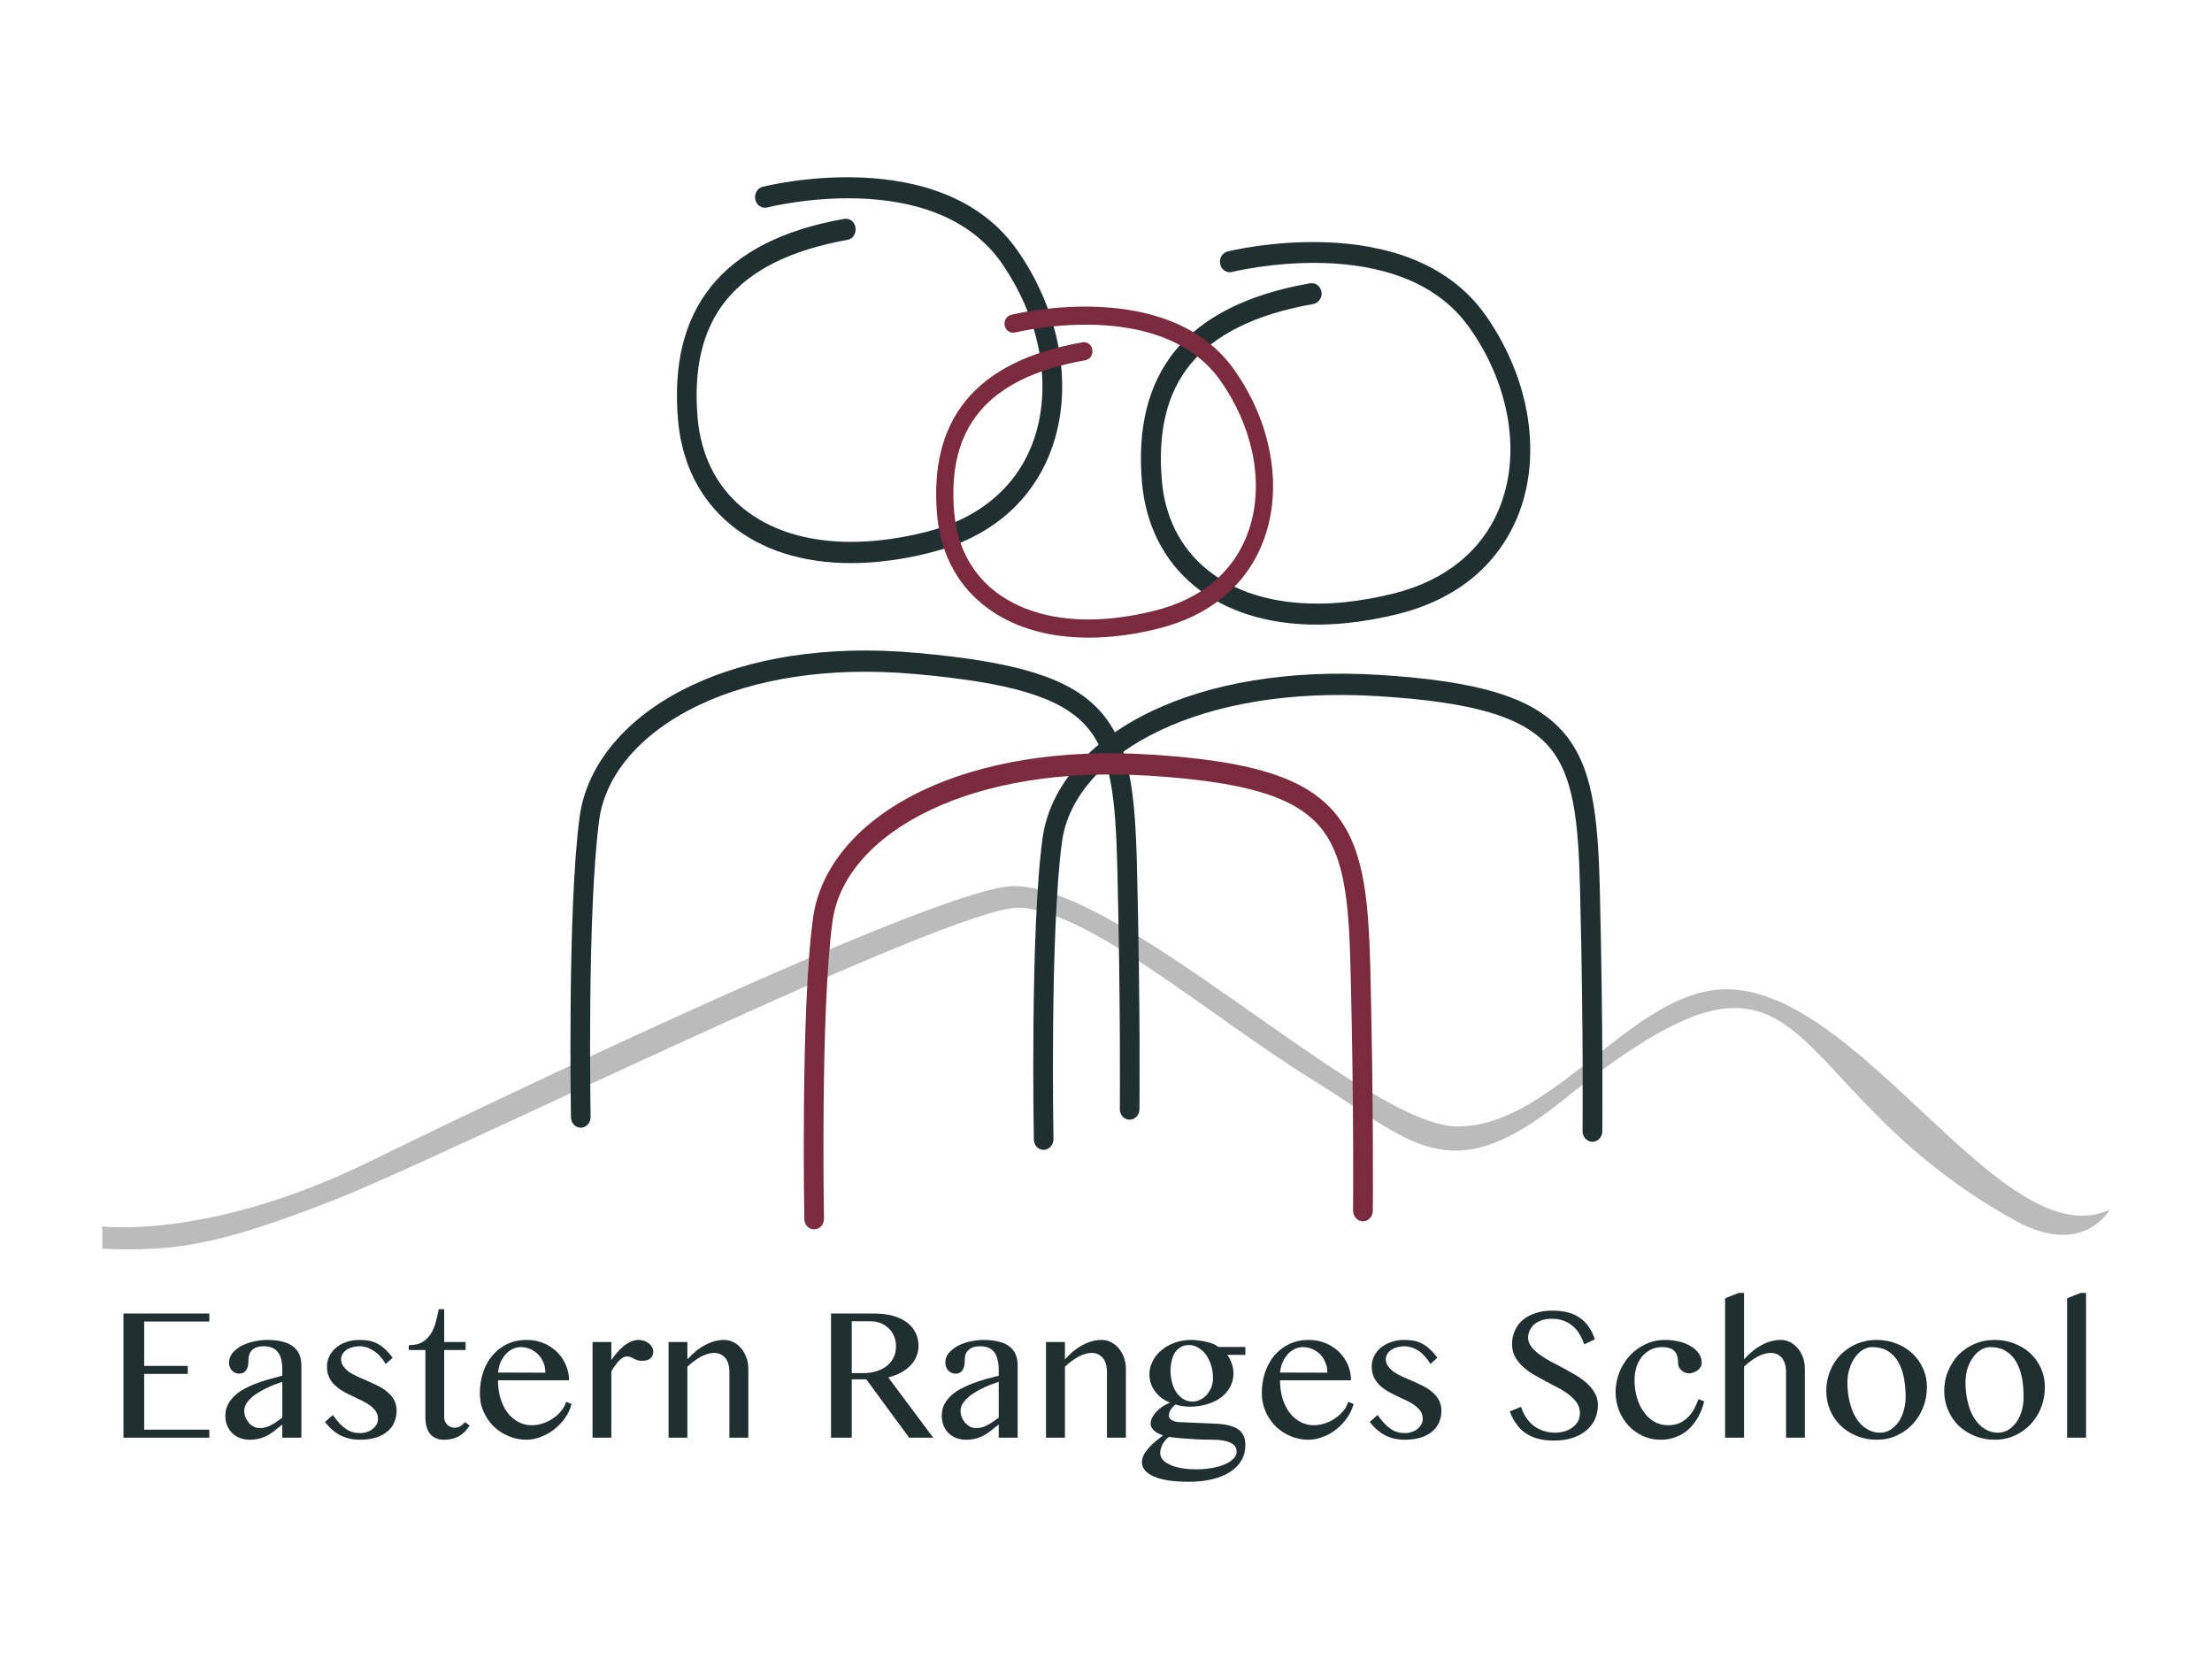 <?xml version="1.0" encoding="UTF-8"?>
<!DOCTYPE svg PUBLIC "-//W3C//DTD SVG 1.1//EN" "http://www.w3.org/Graphics/SVG/1.1/DTD/svg11.dtd">
<!-- Creator: CorelDRAW X7 -->
<svg xmlns="http://www.w3.org/2000/svg" xml:space="preserve" width="160mm" height="120mm" version="1.1" style="shape-rendering:geometricPrecision; text-rendering:geometricPrecision; image-rendering:optimizeQuality; fill-rule:evenodd; clip-rule:evenodd"
viewBox="0 0 16000 12000"
 xmlns:xlink="http://www.w3.org/1999/xlink">
 <defs>
  <style type="text/css">
   <![CDATA[
    .fil0 {fill:#BBBBBB}
    .fil2 {fill:#7C2A3D;fill-rule:nonzero}
    .fil1 {fill:#202F32;fill-rule:nonzero}
   ]]>
  </style>
 </defs>
 <g id="Layer_x0020_1">
  <g id="_1973435238368">
   <path class="fil0" d="M740 8871c0,0 775,98 1927,-466 1152,-563 3951,-1891 4599,-1990 755,-115 2593,1733 3277,1733 684,0 1237,-940 1890,-990 996,-77 2041,1955 2827,1592 0,0 -190,351 -685,78 -1805,-998 -1389,-2380 -3276,-865 -829,667 -1098,282 -1809,-155 -711,-437 -1629,-1238 -2125,-1242 -495,-5 -4113,1786 -4941,2111 -828,325 -1155,379 -1684,355l0 -161z"/>
   <path class="fil1" d="M5549 1501c-39,9 -77,-17 -86,-58 -8,-42 16,-83 54,-92 4,-1 1296,-332 1846,466 139,200 234,421 283,642 53,242 50,487 -14,709 -64,224 -190,425 -382,580 -137,109 -307,195 -513,247 -130,34 -257,56 -378,68 -377,37 -700,-28 -944,-176 -251,-151 -421,-386 -486,-686 -12,-52 -20,-108 -25,-167 -33,-395 42,-717 241,-964 197,-243 512,-407 961,-487 39,-7 76,21 82,63 7,42 -19,82 -58,89 -415,74 -703,221 -878,437 -172,212 -236,496 -206,849 4,49 11,98 22,146 56,255 201,457 416,586 220,133 514,191 862,157 113,-11 233,-32 359,-64 186,-48 339,-124 460,-222 167,-133 276,-307 331,-501 56,-196 58,-413 11,-629 -44,-201 -132,-402 -258,-586 -494,-716 -1697,-408 -1700,-407z"/>
   <path class="fil1" d="M8912 1967c-39,10 -78,-16 -86,-57 -9,-41 15,-82 54,-91 4,-1 1310,-329 1866,462 142,202 240,426 288,650 50,234 47,470 -15,685 -63,218 -185,414 -370,566 -142,115 -319,205 -536,259 -129,32 -254,54 -374,66 -385,39 -714,-26 -964,-174 -255,-151 -427,-388 -492,-689 -10,-50 -18,-102 -23,-156 -33,-392 43,-711 244,-956 199,-240 518,-403 972,-483 39,-7 76,21 83,63 6,41 -21,80 -60,87 -419,74 -710,220 -887,434 -173,210 -238,492 -208,841 4,47 10,93 20,137 55,257 203,459 422,589 224,133 525,191 880,156 112,-12 230,-32 355,-63 195,-49 354,-129 480,-232 161,-132 266,-301 320,-489 55,-189 58,-399 13,-608 -44,-204 -133,-407 -264,-592 -499,-711 -1715,-405 -1718,-405z"/>
   <path class="fil1" d="M4272 8079c1,42 -30,77 -70,78 -39,1 -71,-33 -72,-75 0,-4 -27,-1512 63,-2177 52,-376 338,-725 812,-948 411,-194 967,-295 1632,-234 712,64 1099,178 1316,416 221,242 258,593 271,1134 26,1045 18,1749 18,1751 -1,42 -33,76 -73,75 -39,-1 -70,-36 -69,-78 0,-2 7,-702 -18,-1744 -13,-503 -44,-826 -230,-1030 -190,-208 -552,-310 -1226,-371 -641,-58 -1173,37 -1564,221 -427,202 -683,507 -727,830 -90,655 -63,2148 -63,2152z"/>
   <path class="fil1" d="M7620 8239c1,42 -31,77 -70,78 -39,1 -72,-33 -72,-75 0,-4 -28,-1512 63,-2178 51,-371 333,-705 798,-924 413,-195 974,-300 1644,-258 708,45 1096,160 1315,403 222,246 260,607 274,1148 25,1045 18,1749 18,1751 -1,42 -34,76 -73,75 -39,-1 -70,-36 -70,-78 0,-2 8,-702 -18,-1744 -12,-503 -46,-836 -233,-1045 -191,-212 -552,-314 -1221,-356 -647,-41 -1185,59 -1579,245 -418,197 -670,488 -714,806 -89,655 -62,2148 -62,2152z"/>
   <path class="fil2" d="M5960 8814c1,43 -31,78 -70,78 -39,1 -72,-32 -72,-75 0,-4 -28,-1512 63,-2177 51,-371 333,-706 798,-925 413,-195 974,-300 1644,-257 708,45 1096,159 1315,402 222,247 260,608 274,1148 25,1045 18,1749 18,1751 -1,42 -34,76 -73,75 -39,-1 -70,-36 -70,-78 0,-2 8,-702 -18,-1744 -12,-503 -45,-836 -233,-1045 -191,-212 -552,-313 -1221,-356 -647,-41 -1185,59 -1579,245 -418,197 -670,488 -714,806 -89,655 -62,2148 -62,2152z"/>
   <g>
    <path class="fil1" d="M1514 9501l0 58 -471 0 0 321 315 0 0 58 -315 0 0 403 471 0 0 58 -621 0 0 -898 621 0zm666 898l-138 0 0 -95c-16,13 -32,25 -48,38 -15,13 -32,25 -50,36 -18,10 -39,19 -60,26 -23,6 -48,10 -77,10 -27,0 -52,-5 -73,-13 -22,-9 -41,-21 -56,-37 -16,-15 -27,-34 -36,-55 -8,-21 -12,-43 -12,-68 0,-30 6,-56 18,-80 12,-24 28,-45 48,-64 20,-19 44,-36 71,-51 27,-14 56,-28 87,-39 30,-12 61,-22 94,-31 32,-9 63,-17 94,-25l0 -43c0,-32 -3,-58 -9,-80 -6,-22 -15,-39 -27,-52 -11,-14 -25,-23 -42,-29 -16,-6 -35,-9 -55,-9 -23,0 -42,3 -57,9 -14,6 -26,14 -34,24 -8,10 -14,21 -17,34 -3,13 -4,25 -4,38 0,12 -2,24 -3,35 -2,11 -6,21 -11,29 -5,9 -12,16 -21,21 -9,5 -20,8 -34,8 -10,0 -20,-3 -29,-7 -8,-4 -16,-10 -22,-17 -7,-7 -12,-16 -15,-26 -4,-9 -5,-20 -5,-32 0,-23 7,-44 22,-64 15,-19 35,-36 60,-51 26,-14 55,-26 89,-34 34,-8 69,-13 106,-13 46,0 84,5 115,14 31,8 57,21 76,37 19,16 33,35 42,58 8,22 13,48 13,75l0 523zm-138 -404c-19,7 -40,14 -61,22 -21,9 -42,18 -62,28 -21,10 -40,21 -58,33 -19,11 -35,24 -49,37 -14,14 -25,28 -33,43 -8,15 -12,31 -12,47 0,17 3,33 9,48 7,15 15,28 25,40 10,11 22,20 36,27 13,7 27,10 42,10 15,0 30,-2 43,-6 14,-4 28,-10 41,-17 13,-6 26,-15 39,-24 13,-9 27,-19 40,-29l0 -259zm563 371c19,0 36,-3 52,-9 16,-5 30,-13 41,-23 11,-9 20,-20 27,-32 6,-13 9,-26 9,-38 0,-21 -5,-40 -16,-56 -10,-15 -24,-29 -41,-42 -18,-13 -37,-24 -60,-35 -22,-10 -44,-21 -67,-32 -23,-11 -46,-22 -68,-35 -22,-13 -42,-27 -59,-44 -18,-16 -32,-35 -42,-57 -11,-22 -16,-47 -16,-77 0,-28 6,-54 18,-78 12,-23 28,-44 49,-61 20,-17 45,-30 74,-40 29,-10 60,-15 95,-15 22,0 44,2 64,5 20,3 40,10 59,19 19,9 38,22 57,39 19,17 39,39 59,66l-50 45c-26,-43 -55,-75 -88,-96 -32,-21 -66,-32 -103,-32 -19,0 -37,3 -53,8 -17,4 -31,11 -42,20 -12,8 -21,18 -27,29 -6,11 -10,23 -10,35 0,21 6,39 18,54 11,16 26,30 45,43 19,12 40,23 64,34 24,10 49,21 74,32 25,11 50,23 74,35 24,13 45,27 64,44 19,16 34,35 46,57 11,22 17,47 17,76 0,29 -6,56 -17,82 -10,26 -27,48 -49,66 -21,19 -49,34 -82,45 -33,10 -72,16 -116,16 -20,0 -41,-2 -62,-5 -21,-3 -42,-10 -64,-19 -21,-9 -43,-22 -65,-39 -21,-17 -42,-38 -63,-66l56 -50c17,23 33,43 48,60 16,16 31,30 47,40 15,11 31,19 48,24 17,5 36,7 55,7zm792 -55c-19,31 -43,56 -73,75 -31,18 -68,28 -113,28 -23,0 -43,-4 -60,-12 -17,-8 -31,-18 -42,-33 -11,-14 -19,-31 -24,-51 -6,-19 -8,-41 -8,-65l0 -488 -120 0 0 -35c39,0 70,-7 95,-20 25,-15 45,-34 61,-57 16,-24 28,-52 37,-83 9,-31 17,-65 24,-100l39 0 0 237 155 0 0 58 -155 0 0 488c0,10 2,20 6,29 4,9 9,16 16,23 6,7 14,12 24,16 9,4 18,6 29,6 15,0 29,-4 42,-11 12,-8 23,-17 33,-29l34 24zm411 103c-47,0 -91,-9 -131,-27 -41,-17 -77,-41 -108,-71 -30,-31 -54,-66 -72,-107 -18,-40 -26,-84 -26,-130 0,-56 8,-107 24,-154 16,-48 39,-89 69,-123 29,-34 65,-61 106,-81 42,-19 88,-29 139,-29 46,0 87,8 125,24 37,16 69,38 96,64 27,27 48,58 63,93 15,36 23,73 23,111l-514 0c0,47 6,90 18,130 12,39 28,74 50,103 21,28 47,51 77,67 30,17 63,25 98,25 30,0 59,-5 86,-15 27,-9 52,-22 74,-38 23,-15 42,-34 57,-54 16,-20 27,-41 33,-63l39 17c-9,36 -25,70 -47,101 -22,31 -48,58 -77,81 -30,24 -62,42 -97,55 -35,14 -70,21 -105,21zm137 -485c0,-26 -5,-51 -14,-73 -9,-23 -22,-42 -38,-59 -16,-16 -35,-29 -57,-39 -21,-9 -44,-14 -69,-14 -21,0 -41,5 -60,14 -19,10 -36,22 -50,39 -15,16 -27,36 -37,58 -9,23 -15,47 -17,73l342 1zm341 -222l136 0 0 130c13,-19 27,-37 43,-55 15,-18 31,-33 48,-47 16,-13 34,-23 51,-31 18,-8 36,-12 55,-12 15,0 29,3 41,7 13,5 24,11 34,18 10,8 17,16 23,27 5,10 8,20 8,32 0,22 -7,39 -21,50 -14,12 -33,17 -58,17 -15,0 -28,-1 -37,-5 -9,-3 -17,-7 -25,-11 -7,-4 -15,-7 -22,-11 -8,-3 -18,-4 -29,-4 -9,0 -18,2 -28,8 -9,5 -18,13 -27,22 -9,10 -19,21 -28,34 -10,14 -19,28 -28,43l0 480 -136 0 0 -692zm550 0l136 0 0 126c42,-47 85,-82 130,-105 45,-24 91,-36 137,-36 24,0 47,6 68,17 21,11 40,26 55,45 16,18 28,41 37,66 10,26 14,53 14,82l0 497 -137 0 0 -474c0,-45 -10,-80 -31,-104 -20,-23 -47,-35 -79,-35 -14,0 -30,2 -46,7 -16,5 -33,11 -49,20 -17,9 -34,20 -50,32 -17,12 -33,26 -49,41l0 513 -136 0 0 -692zm1175 -206l309 0c54,0 101,6 141,17 40,12 74,28 101,49 27,21 47,45 61,74 14,29 21,60 21,94 0,28 -6,54 -16,78 -10,25 -25,46 -45,66 -19,20 -42,37 -69,51 -27,14 -57,25 -89,33l325 436 -174 0 -310 -422 -105 0 0 422 -150 0 0 -898zm150 431l86 0c34,0 65,-5 94,-14 28,-9 53,-22 74,-38 21,-17 37,-37 49,-61 11,-23 17,-50 17,-79 0,-27 -4,-51 -14,-74 -9,-22 -22,-42 -39,-58 -17,-16 -36,-29 -60,-38 -23,-9 -48,-13 -75,-13l-132 0 0 375zm1200 467l-137 0 0 -95c-17,13 -33,25 -48,38 -16,13 -33,25 -51,36 -18,10 -38,19 -60,26 -22,6 -48,10 -77,10 -27,0 -51,-5 -73,-13 -22,-9 -40,-21 -56,-37 -15,-15 -27,-34 -35,-55 -8,-21 -12,-43 -12,-68 0,-30 6,-56 17,-80 12,-24 28,-45 48,-64 21,-19 44,-36 72,-51 27,-14 56,-28 86,-39 30,-12 62,-22 94,-31 32,-9 64,-17 95,-25l0 -43c0,-32 -4,-58 -10,-80 -6,-22 -15,-39 -26,-52 -12,-14 -26,-23 -42,-29 -17,-6 -35,-9 -56,-9 -23,0 -42,3 -56,9 -15,6 -26,14 -35,24 -8,10 -14,21 -17,34 -3,13 -4,25 -4,38 0,12 -1,24 -3,35 -2,11 -6,21 -11,29 -5,9 -12,16 -20,21 -9,5 -20,8 -34,8 -11,0 -21,-3 -29,-7 -9,-4 -17,-10 -23,-17 -7,-7 -11,-16 -15,-26 -3,-9 -5,-20 -5,-32 0,-23 7,-44 22,-64 15,-19 36,-36 61,-51 25,-14 54,-26 88,-34 34,-8 70,-13 107,-13 45,0 83,5 115,14 31,8 56,21 75,37 19,16 33,35 42,58 9,22 13,48 13,75l0 523zm-137 -404c-20,7 -40,14 -62,22 -21,9 -42,18 -62,28 -20,10 -40,21 -58,33 -18,11 -35,24 -49,37 -13,14 -24,28 -33,43 -8,15 -12,31 -12,47 0,17 3,33 10,48 6,15 14,28 24,40 11,11 22,20 36,27 13,7 27,10 42,10 15,0 30,-2 44,-6 14,-4 27,-10 40,-17 13,-6 26,-15 40,-24 12,-9 26,-19 40,-29l0 -259zm342 -288l137 0 0 126c42,-47 85,-82 130,-105 45,-24 90,-36 137,-36 24,0 46,6 68,17 21,11 39,26 55,45 15,18 28,41 37,66 9,26 14,53 14,82l0 497 -137 0 0 -474c0,-45 -11,-80 -31,-104 -21,-23 -47,-35 -79,-35 -15,0 -30,2 -46,7 -17,5 -33,11 -50,20 -16,9 -33,20 -50,32 -16,12 -32,26 -48,41l0 513 -137 0 0 -692zm1442 36l0 57 -131 0c14,19 25,40 33,64 8,23 12,46 12,70 0,36 -8,68 -24,98 -16,29 -38,55 -66,76 -28,21 -62,38 -101,49 -39,12 -82,18 -129,18 -17,0 -35,-2 -53,-5 -18,-3 -34,-6 -47,-11 -14,11 -25,23 -34,38 -9,14 -13,28 -13,43 0,14 8,25 23,33 15,9 36,14 63,14l256 11c40,2 74,7 102,15 27,8 48,18 65,31 16,14 27,29 34,48 7,18 10,39 10,61 0,41 -9,77 -28,110 -19,33 -46,60 -81,83 -35,23 -78,41 -128,53 -51,13 -108,19 -172,19 -113,0 -199,-13 -255,-39 -56,-25 -84,-60 -84,-102 0,-19 5,-37 14,-55 10,-18 22,-34 36,-50 15,-17 31,-32 49,-47 18,-15 36,-29 54,-43 -13,-4 -25,-8 -36,-14 -11,-6 -20,-12 -28,-19 -8,-7 -14,-15 -19,-23 -5,-9 -7,-18 -7,-28 0,-14 3,-28 11,-43 7,-15 17,-29 30,-43 13,-14 27,-26 44,-38 17,-11 35,-20 55,-28 -47,-19 -83,-47 -109,-83 -26,-35 -40,-76 -40,-122 0,-34 8,-66 24,-96 15,-31 37,-57 64,-79 27,-23 59,-41 96,-54 37,-13 77,-20 119,-20 21,0 41,2 61,5 20,2 39,6 56,11 18,4 33,9 47,15 13,6 23,13 31,20l196 0zm-553 650c-10,8 -19,17 -27,26 -8,9 -14,19 -20,30 -5,11 -9,21 -12,32 -3,10 -4,20 -4,30 0,15 6,30 16,44 11,14 27,27 49,37 22,11 49,20 81,26 33,7 71,10 114,10 46,0 87,-4 123,-11 36,-7 67,-17 93,-29 25,-12 44,-26 57,-40 13,-15 20,-30 20,-45 0,-31 -15,-54 -46,-68 -30,-14 -72,-21 -125,-21 -33,0 -67,-1 -100,-2 -34,-2 -66,-4 -95,-6 -29,-2 -55,-4 -77,-7 -22,-2 -38,-4 -47,-6zm171 -255c19,0 37,-4 55,-13 18,-9 34,-21 48,-36 13,-16 24,-34 33,-54 8,-21 12,-43 12,-67 0,-34 -5,-65 -14,-94 -9,-29 -22,-54 -37,-76 -16,-21 -35,-38 -56,-50 -21,-13 -43,-19 -66,-19 -24,0 -44,5 -60,15 -17,9 -31,23 -42,39 -11,17 -19,37 -24,60 -5,22 -8,47 -8,73 0,31 4,61 12,88 7,27 18,50 32,70 14,20 31,36 50,47 20,12 41,17 65,17zm839 276c-47,0 -91,-9 -132,-27 -41,-17 -76,-41 -107,-71 -30,-31 -55,-66 -72,-107 -18,-40 -27,-84 -27,-130 0,-56 8,-107 24,-154 17,-48 40,-89 69,-123 30,-34 65,-61 107,-81 42,-19 88,-29 139,-29 45,0 87,8 124,24 38,16 70,38 97,64 27,27 48,58 63,93 15,36 22,73 22,111l-513 0c0,47 6,90 17,130 13,39 29,74 51,103 21,28 47,51 77,67 29,17 62,25 98,25 30,0 58,-5 86,-15 27,-9 52,-22 74,-38 22,-15 41,-34 57,-54 16,-20 27,-41 33,-63l39 17c-10,36 -26,70 -48,101 -22,31 -47,58 -77,81 -29,24 -61,42 -96,55 -35,14 -70,21 -105,21zm136 -485c0,-26 -4,-51 -14,-73 -9,-23 -21,-42 -37,-59 -16,-16 -35,-29 -57,-39 -22,-9 -45,-14 -70,-14 -20,0 -40,5 -59,14 -19,10 -36,22 -51,39 -14,16 -26,36 -36,58 -10,23 -16,47 -18,73l342 1zm561 437c19,0 37,-3 52,-9 16,-5 30,-13 41,-23 11,-9 20,-20 27,-32 6,-13 9,-26 9,-38 0,-21 -5,-40 -15,-56 -11,-15 -25,-29 -42,-42 -17,-13 -37,-24 -59,-35 -23,-10 -45,-21 -68,-32 -23,-11 -46,-22 -68,-35 -22,-13 -42,-27 -59,-44 -17,-16 -31,-35 -42,-57 -10,-22 -16,-47 -16,-77 0,-28 6,-54 18,-78 12,-23 28,-44 49,-61 21,-17 46,-30 74,-40 29,-10 61,-15 95,-15 23,0 44,2 64,5 20,3 40,10 59,19 19,9 38,22 57,39 19,17 39,39 59,66l-50 45c-26,-43 -55,-75 -87,-96 -33,-21 -67,-32 -104,-32 -19,0 -37,3 -53,8 -17,4 -30,11 -42,20 -12,8 -21,18 -27,29 -6,11 -10,23 -10,35 0,21 6,39 18,54 11,16 26,30 45,43 19,12 41,23 64,34 25,10 49,21 74,32 25,11 50,23 74,35 24,13 45,27 64,44 19,16 34,35 46,57 11,22 17,47 17,76 0,29 -5,56 -16,82 -11,26 -28,48 -49,66 -22,19 -50,34 -83,45 -33,10 -72,16 -116,16 -20,0 -40,-2 -62,-5 -21,-3 -42,-10 -64,-19 -21,-9 -43,-22 -64,-39 -22,-17 -43,-38 -64,-66l56 -50c17,23 33,43 48,60 16,16 31,30 47,40 15,11 32,19 49,24 16,5 35,7 54,7zm1086 -3c23,0 45,-3 66,-9 22,-6 41,-15 58,-27 17,-12 30,-27 41,-44 10,-18 15,-38 15,-61 0,-27 -7,-52 -21,-73 -14,-21 -33,-41 -56,-59 -22,-18 -49,-35 -78,-50 -30,-16 -60,-32 -90,-48 -31,-16 -61,-33 -91,-50 -29,-17 -55,-37 -78,-58 -23,-21 -42,-45 -56,-72 -14,-26 -21,-56 -21,-91 0,-34 7,-66 20,-95 12,-30 31,-55 56,-77 25,-21 55,-38 91,-50 36,-13 78,-19 125,-19 85,0 152,18 201,54 49,35 84,87 106,154l-77 36c-9,-27 -21,-53 -35,-75 -13,-23 -30,-43 -50,-59 -19,-16 -41,-29 -67,-38 -25,-9 -53,-13 -85,-13 -28,0 -53,4 -74,12 -21,8 -39,18 -53,31 -13,12 -24,27 -31,43 -7,16 -11,33 -11,49 0,24 8,46 22,65 15,20 34,38 57,56 24,17 51,34 81,51 30,16 61,32 93,49 31,17 62,34 92,52 31,18 58,38 81,59 24,22 43,45 57,71 15,26 22,54 22,85 0,36 -7,69 -20,101 -14,31 -34,58 -61,81 -26,24 -60,42 -100,56 -40,14 -87,20 -140,20 -42,0 -81,-5 -114,-14 -34,-9 -64,-23 -90,-41 -26,-18 -48,-40 -66,-67 -19,-26 -34,-55 -46,-89l81 -33c9,29 22,55 38,79 16,23 34,43 55,59 22,16 45,28 71,36 26,9 53,13 82,13z"/>
    <path class="fil1" d="M12011 10414c-45,0 -87,-9 -127,-27 -39,-18 -74,-42 -103,-73 -29,-31 -52,-67 -69,-109 -17,-42 -26,-86 -26,-134 0,-52 10,-101 28,-147 19,-46 45,-86 77,-121 33,-34 70,-61 114,-81 43,-20 89,-30 139,-30 38,0 74,5 106,13 33,8 61,20 84,35 24,15 42,32 55,52 14,20 20,42 20,65 0,11 -2,20 -8,30 -5,9 -12,17 -20,24 -9,7 -19,12 -30,16 -11,4 -22,7 -33,7 -12,0 -23,-3 -33,-7 -10,-5 -18,-11 -26,-18 -7,-7 -12,-15 -16,-24 -3,-9 -5,-18 -5,-28 0,-15 -2,-30 -5,-45 -4,-13 -9,-25 -18,-36 -9,-10 -20,-18 -35,-23 -15,-6 -34,-9 -57,-9 -32,0 -60,6 -84,19 -25,13 -46,30 -63,51 -17,22 -31,47 -40,76 -8,29 -13,60 -13,92 0,45 6,87 17,126 12,40 28,74 49,104 21,30 46,53 76,71 29,17 62,26 99,26 32,0 60,-5 83,-15 24,-11 44,-24 61,-41 18,-18 32,-38 45,-60 12,-23 23,-47 33,-73l41 17c-11,44 -27,83 -46,117 -20,34 -43,63 -70,87 -27,24 -57,42 -91,54 -33,13 -70,19 -109,19zm604 -581c42,-47 85,-82 130,-105 45,-24 90,-36 137,-36 24,0 46,6 68,17 21,11 39,26 55,45 15,18 28,41 37,66 9,26 13,53 13,82l0 497 -136 0 0 -474c0,-45 -11,-80 -31,-104 -21,-23 -47,-35 -80,-35 -14,0 -30,2 -46,7 -16,5 -33,11 -49,20 -17,9 -34,20 -50,32 -17,12 -32,26 -48,41l0 513 -137 0 0 -1008 98 -39 39 0 0 481zm959 581c-53,0 -101,-10 -146,-28 -45,-19 -83,-44 -115,-75 -33,-32 -58,-69 -76,-112 -18,-43 -27,-89 -27,-137 0,-51 9,-99 27,-144 18,-45 43,-84 76,-118 32,-33 70,-59 115,-79 45,-19 93,-29 146,-29 53,0 101,9 145,27 44,17 83,42 115,72 33,31 58,67 76,109 19,41 28,85 28,133 0,52 -9,101 -28,148 -18,46 -43,86 -76,121 -32,34 -71,62 -115,82 -44,20 -92,30 -145,30zm26 -51c27,0 51,-7 74,-21 22,-14 42,-33 58,-56 17,-24 29,-51 38,-82 9,-32 14,-65 14,-100 0,-50 -5,-97 -13,-141 -9,-43 -23,-81 -42,-114 -19,-33 -44,-58 -75,-77 -31,-19 -69,-28 -113,-28 -23,0 -46,7 -67,20 -21,13 -41,32 -57,55 -16,23 -29,50 -39,81 -10,31 -15,64 -15,99 0,50 5,97 16,141 11,45 26,83 46,116 20,33 45,59 75,78 29,19 62,29 100,29zm828 51c-53,0 -102,-10 -146,-28 -45,-19 -83,-44 -116,-75 -32,-32 -57,-69 -75,-112 -19,-43 -28,-89 -28,-137 0,-51 9,-99 28,-144 18,-45 43,-84 75,-118 33,-33 71,-59 116,-79 44,-19 93,-29 146,-29 52,0 101,9 145,27 44,17 83,42 115,72 33,31 58,67 76,109 18,41 27,85 27,133 0,52 -9,101 -27,148 -18,46 -43,86 -76,121 -32,34 -71,62 -115,82 -44,20 -93,30 -145,30zm25 -51c27,0 52,-7 74,-21 23,-14 42,-33 59,-56 16,-24 29,-51 38,-82 9,-32 13,-65 13,-100 0,-50 -4,-97 -12,-141 -9,-43 -23,-81 -42,-114 -19,-33 -44,-58 -75,-77 -31,-19 -69,-28 -114,-28 -23,0 -45,7 -66,20 -22,13 -41,32 -57,55 -17,23 -30,50 -40,81 -9,31 -14,64 -14,99 0,50 5,97 16,141 10,45 26,83 46,116 20,33 45,59 74,78 30,19 63,29 100,29zm636 36l-137 0 0 -1008 98 -39 39 0 0 1047z"/>
   </g>
   <path class="fil2" d="M7342 2405c-34,8 -67,-14 -75,-50 -7,-35 14,-70 48,-78 3,-1 1133,-285 1614,400 123,175 208,368 249,562 44,203 41,407 -13,593 -54,188 -159,358 -320,489 -122,100 -276,178 -464,225 -111,28 -219,47 -323,57 -334,33 -619,-23 -834,-151 -221,-130 -370,-335 -426,-595 -9,-44 -16,-89 -20,-136 -29,-339 37,-615 211,-827 172,-208 448,-349 841,-418 34,-6 66,18 71,54 6,36 -17,70 -51,76 -363,64 -615,190 -767,375 -151,182 -207,426 -181,728 4,41 10,80 18,119 48,222 175,397 365,509 194,115 454,166 761,135 97,-10 200,-28 307,-55 169,-42 307,-111 416,-200 139,-114 230,-260 277,-423 47,-164 50,-345 11,-526 -38,-176 -115,-352 -228,-513 -432,-614 -1484,-350 -1487,-350z"/>
  </g>
 </g>
</svg>
